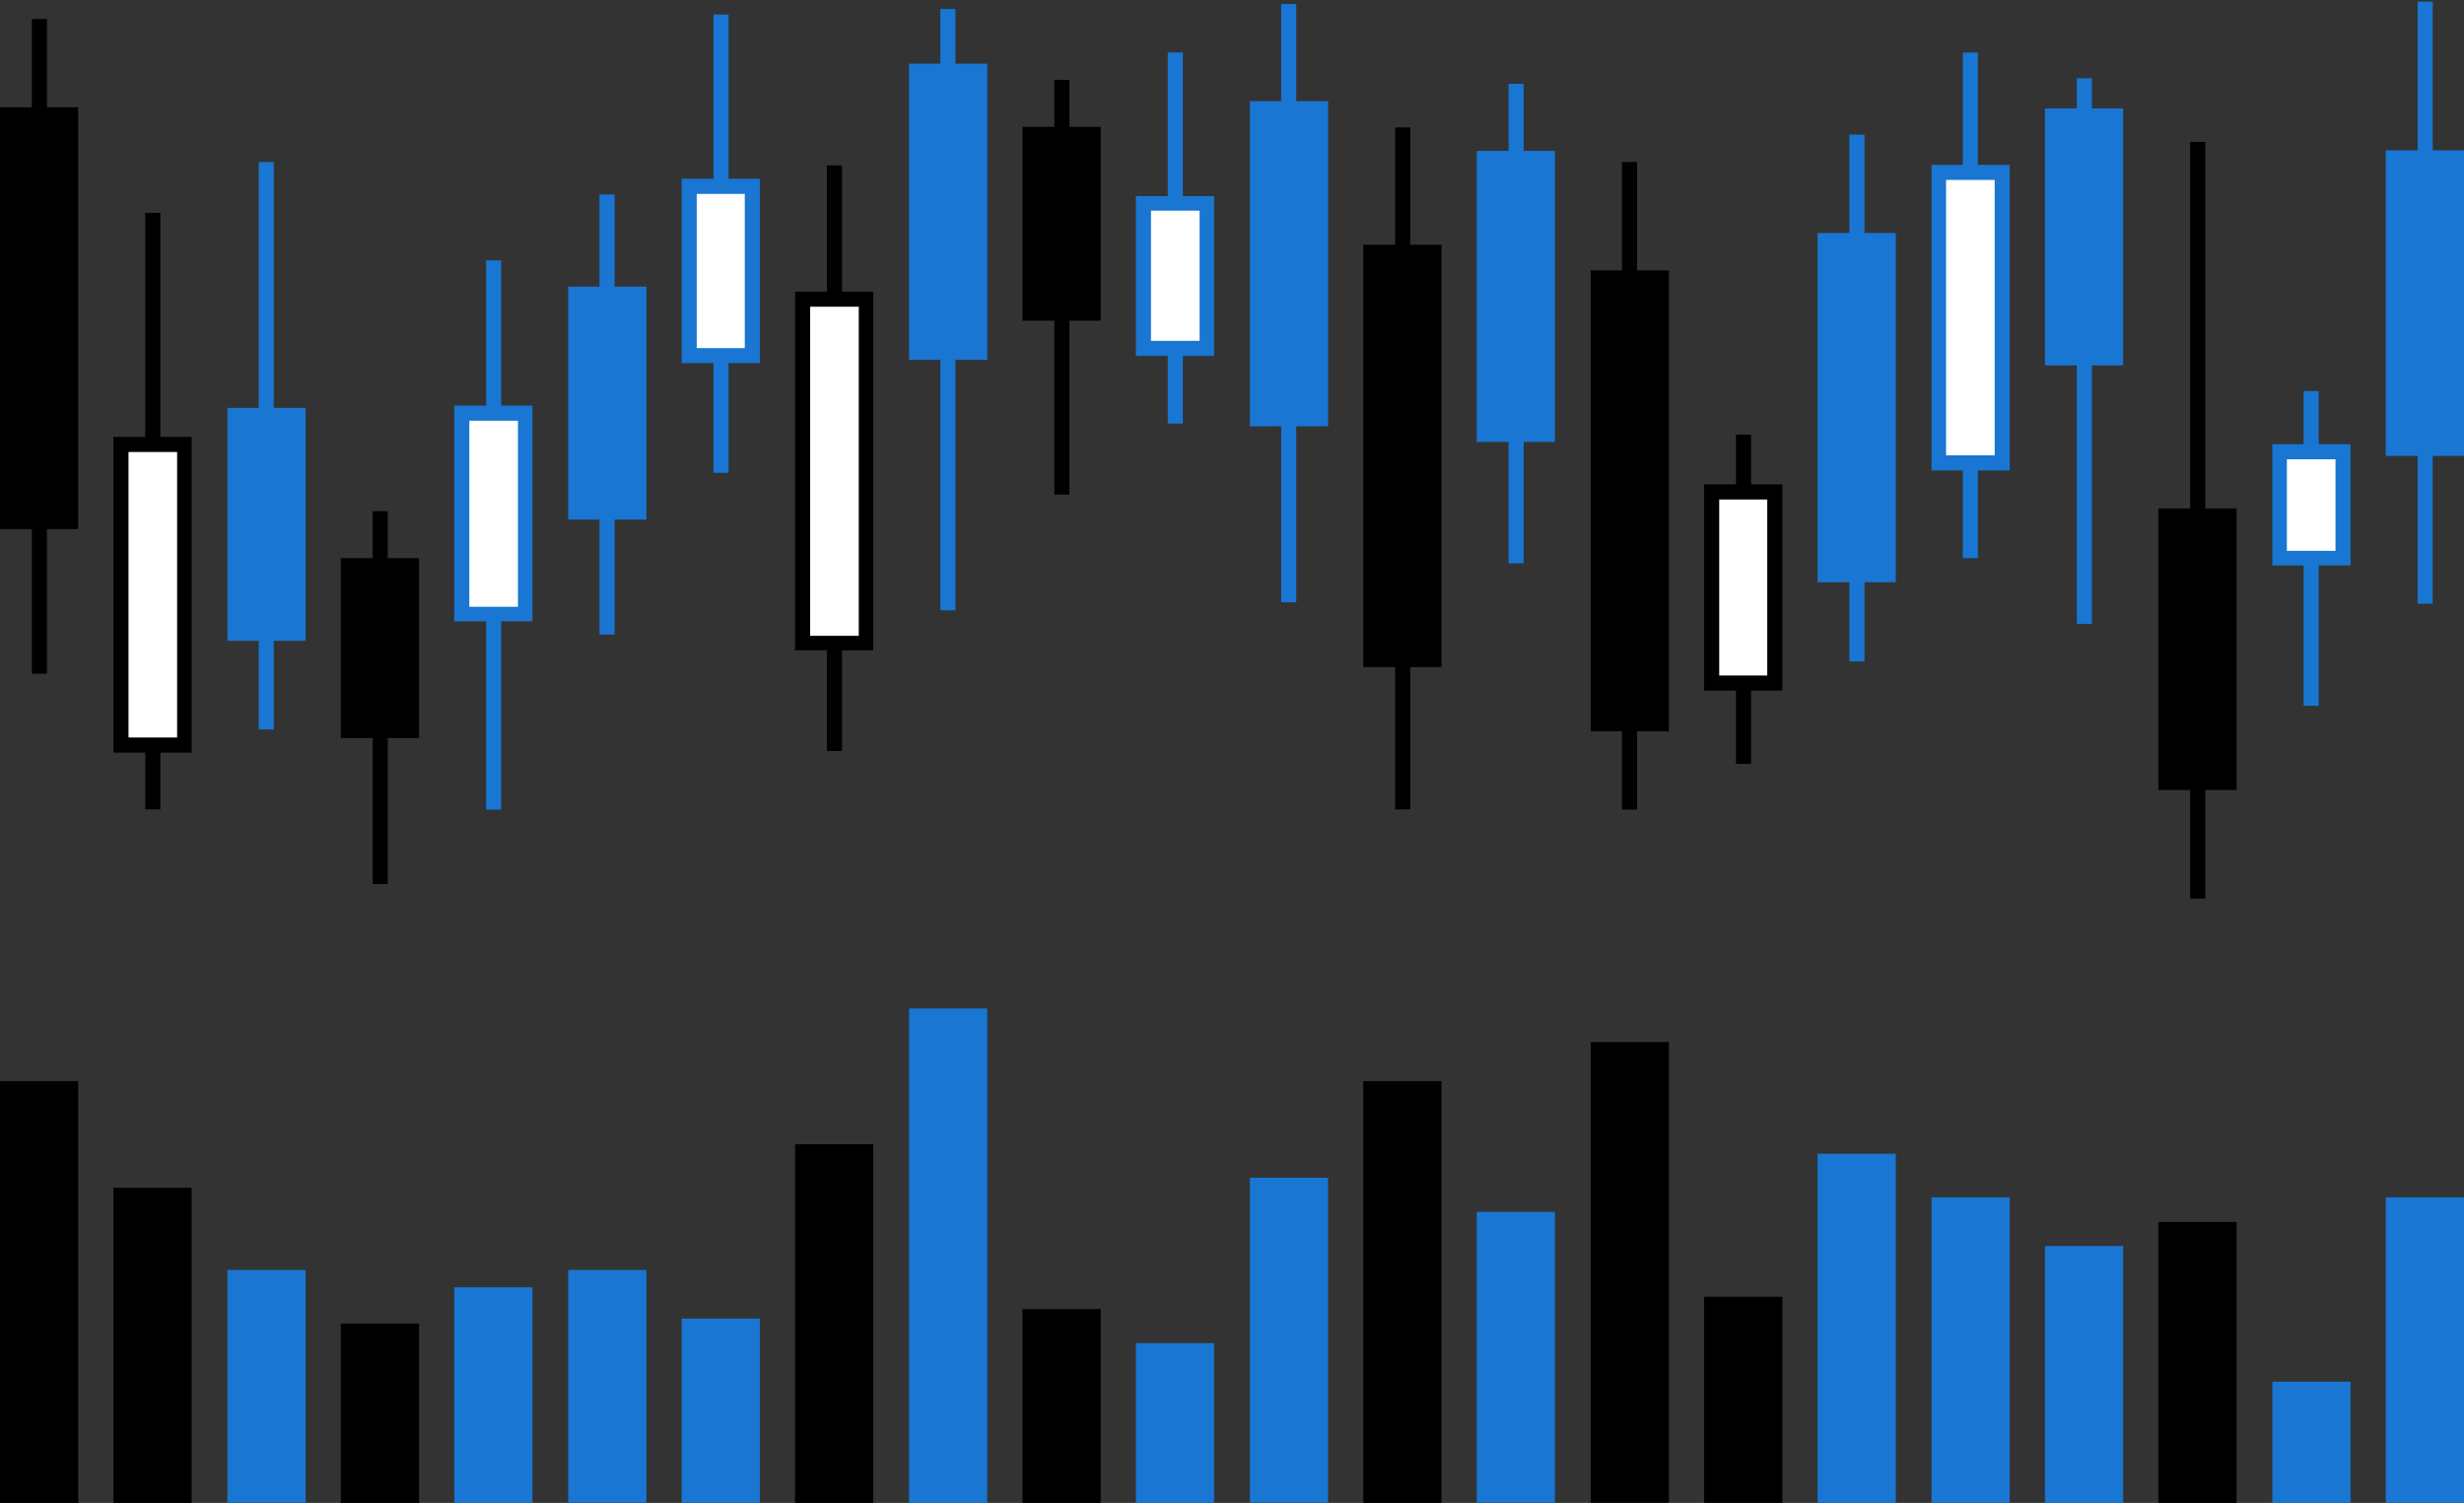 <svg xmlns="http://www.w3.org/2000/svg" width="441" height="269" viewBox="0 0 441 269"><rect x="0" y="0" width="441" height="269" fill="#333333" stroke="none"/><defs><style>.a{fill:#1976d2;}.b{fill:#fff;}</style></defs><rect x="5.7" y="3.4" width="2.7" height="117.19"/><rect x="26" y="38.1" width="2.7" height="106.77"/><rect class="a" x="46.3" y="29" width="2.7" height="101.56"/><rect x="66.7" y="91.5" width="2.7" height="66.73"/><rect class="a" x="87" y="46.6" width="2.7" height="98.31"/><rect class="a" x="107.3" y="34.8" width="2.7" height="78.78"/><rect class="a" x="127.7" y="2.6" width="2.7" height="82.03"/><rect x="148" y="29.6" width="2.7" height="104.82"/><rect class="a" x="168.3" y="1.6" width="2.7" height="107.64"/><rect x="188.7" y="14.3" width="2.7" height="74.22"/><rect class="a" x="209" y="9.4" width="2.7" height="66.41"/><rect class="a" x="229.3" y="0.7" width="2.7" height="107.1"/><rect x="249.7" y="22.8" width="2.7" height="122.07"/><rect class="a" x="270" y="15" width="2.7" height="85.83"/><rect x="290.3" y="29" width="2.7" height="115.89"/><rect x="310.7" y="77.8" width="2.7" height="58.92"/><rect class="a" x="331" y="24.1" width="2.7" height="94.29"/><rect class="a" x="351.3" y="9.4" width="2.7" height="90.5"/><rect class="a" x="371.7" y="14" width="2.7" height="97.66"/><rect x="392" y="25.4" width="2.7" height="135.42"/><rect class="a" x="412.3" y="70" width="2.7" height="56.32"/><rect class="a" x="432.7" y="0.3" width="2.7" height="107.75"/><rect y="193.5" width="14" height="75.52"/><rect x="20.3" y="212.6" width="14" height="56.42"/><rect class="a" x="40.7" y="227.3" width="14" height="41.67"/><rect x="61" y="236.9" width="14" height="32.12"/><rect class="a" x="81.3" y="230.4" width="14" height="38.63"/><rect class="a" x="101.7" y="227.3" width="14" height="41.67"/><rect class="a" x="122" y="236" width="14" height="32.99"/><rect x="142.3" y="204.8" width="14" height="64.24"/><rect class="a" x="162.7" y="180.5" width="14" height="88.54"/><rect x="183" y="234.3" width="14" height="34.72"/><rect class="a" x="203.3" y="240.4" width="14" height="28.65"/><rect class="a" x="223.7" y="210.8" width="14" height="58.16"/><rect x="244" y="193.5" width="14" height="75.52"/><rect class="a" x="264.3" y="216.9" width="14" height="52.08"/><rect x="284.7" y="186.5" width="14" height="82.47"/><rect x="305" y="232.1" width="14" height="36.89"/><rect class="a" x="325.3" y="206.5" width="14" height="62.5"/><rect class="a" x="345.7" y="214.3" width="14" height="54.69"/><rect class="a" x="366" y="223" width="14" height="46.01"/><rect x="386.3" y="218.7" width="14" height="50.35"/><rect class="a" x="406.7" y="247.3" width="14" height="21.7"/><rect class="a" x="427" y="214.3" width="14" height="54.69"/><rect x="1.3" y="20.5" width="11.3" height="72.85"/><path d="M11.3,21.9V92.1H2.7V21.9h8.6M14,19.2H0V94.7H14V19.2Z"/><rect class="b" x="21.7" y="79.6" width="11.3" height="53.76"/><path d="M31.7,80.9V132H23V80.9h8.7m2.6-2.7h-14v56.5h14V78.2Z"/><rect class="a" x="42" y="74.4" width="11.3" height="39"/><path class="a" d="M52,75.7V112H43.3V75.7H52M54.7,73h-14v41.7h14V73Z"/><rect x="62.3" y="101.3" width="11.3" height="29.45"/><path d="M72.3,102.6v26.8H63.7V102.6h8.6M75,99.9H61v32.2H75V99.9Z"/><rect class="b" x="82.7" y="73.9" width="11.3" height="35.96"/><path class="a" d="M92.7,75.3v33.3H84V75.3h8.7m2.6-2.7h-14v38.6h14V72.6Z"/><rect class="a" x="103" y="52.7" width="11.3" height="39"/><path class="a" d="M113,54V90.3h-8.7V54H113m2.7-2.7h-14V93h14V51.3Z"/><rect class="b" x="123.3" y="33.4" width="11.3" height="30.32"/><path class="a" d="M133.3,34.7V62.3h-8.6V34.7h8.6M136,32H122V65h14V32Z"/><rect class="b" x="143.7" y="53.5" width="11.3" height="61.57"/><path d="M153.7,54.9v58.9H145V54.9h8.7m2.6-2.7h-14v64.2h14V52.2Z"/><rect class="a" x="164" y="12.7" width="11.3" height="50.29"/><path class="a" d="M174,14.1V61.7h-8.7V14.1H174m2.7-2.7h-14v53h14v-53Z"/><rect x="184.3" y="24" width="11.3" height="32.05"/><path d="M194.3,25.4V54.7h-8.6V25.4h8.6m2.7-2.7H183V57.4h14V22.7Z"/><rect class="b" x="204.7" y="36.4" width="11.3" height="25.98"/><path class="a" d="M214.7,37.7V61H206V37.7h8.7m2.6-2.6h-14V63.7h14V35.1Z"/><rect class="a" x="225" y="19.5" width="11.3" height="55.49"/><path class="a" d="M235,20.8V73.6h-8.7V20.8H235m2.7-2.7h-14V76.3h14V18.1Z"/><rect x="245.3" y="45.2" width="11.3" height="72.86"/><path d="M255.3,46.5v70.2h-8.6V46.5h8.6m2.7-2.7H244v75.6h14V43.8Z"/><rect class="a" x="265.7" y="28.4" width="11.3" height="49.42"/><path class="a" d="M275.7,29.7V76.4H267V29.7h8.7m2.6-2.7h-14V79.1h14V27Z"/><rect x="286" y="49.7" width="11.3" height="79.8"/><path d="M296,51.1v77.1h-8.7V51.1H296m2.7-2.7h-14v82.5h14V48.4Z"/><rect class="b" x="306.3" y="88" width="11.3" height="34.22"/><path d="M316.3,89.4v31.5h-8.6V89.4h8.6m2.7-2.7H305v36.9h14V86.7Z"/><rect class="a" x="326.7" y="43" width="11.3" height="59.83"/><path class="a" d="M336.7,44.3v57.2H328V44.3h8.7m2.6-2.6h-14v62.5h14V41.7Z"/><rect class="b" x="347" y="30.9" width="11.3" height="52.02"/><path class="a" d="M357,32.2V81.5h-8.7V32.2H357m2.7-2.7h-14V84.2h14V29.5Z"/><rect class="a" x="367.3" y="20.8" width="11.3" height="43.34"/><path class="a" d="M377.3,22.1V62.8h-8.6V22.1h8.6m2.7-2.7H366v46h14v-46Z"/><rect x="387.7" y="92.4" width="11.3" height="47.68"/><path d="M397.7,93.7v45H389v-45h8.7m2.6-2.7h-14v50.4h14V91Z"/><rect class="b" x="408" y="80.9" width="11.3" height="19.04"/><path class="a" d="M418,82.2V98.6h-8.7V82.2H418m2.7-2.7h-14v21.7h14V79.5Z"/><rect class="a" x="428.3" y="28.3" width="11.3" height="52.02"/><path class="a" d="M438.3,29.6V78.9h-8.6V29.6h8.6m2.7-2.7H427V81.6h14V26.9Z"/></svg>